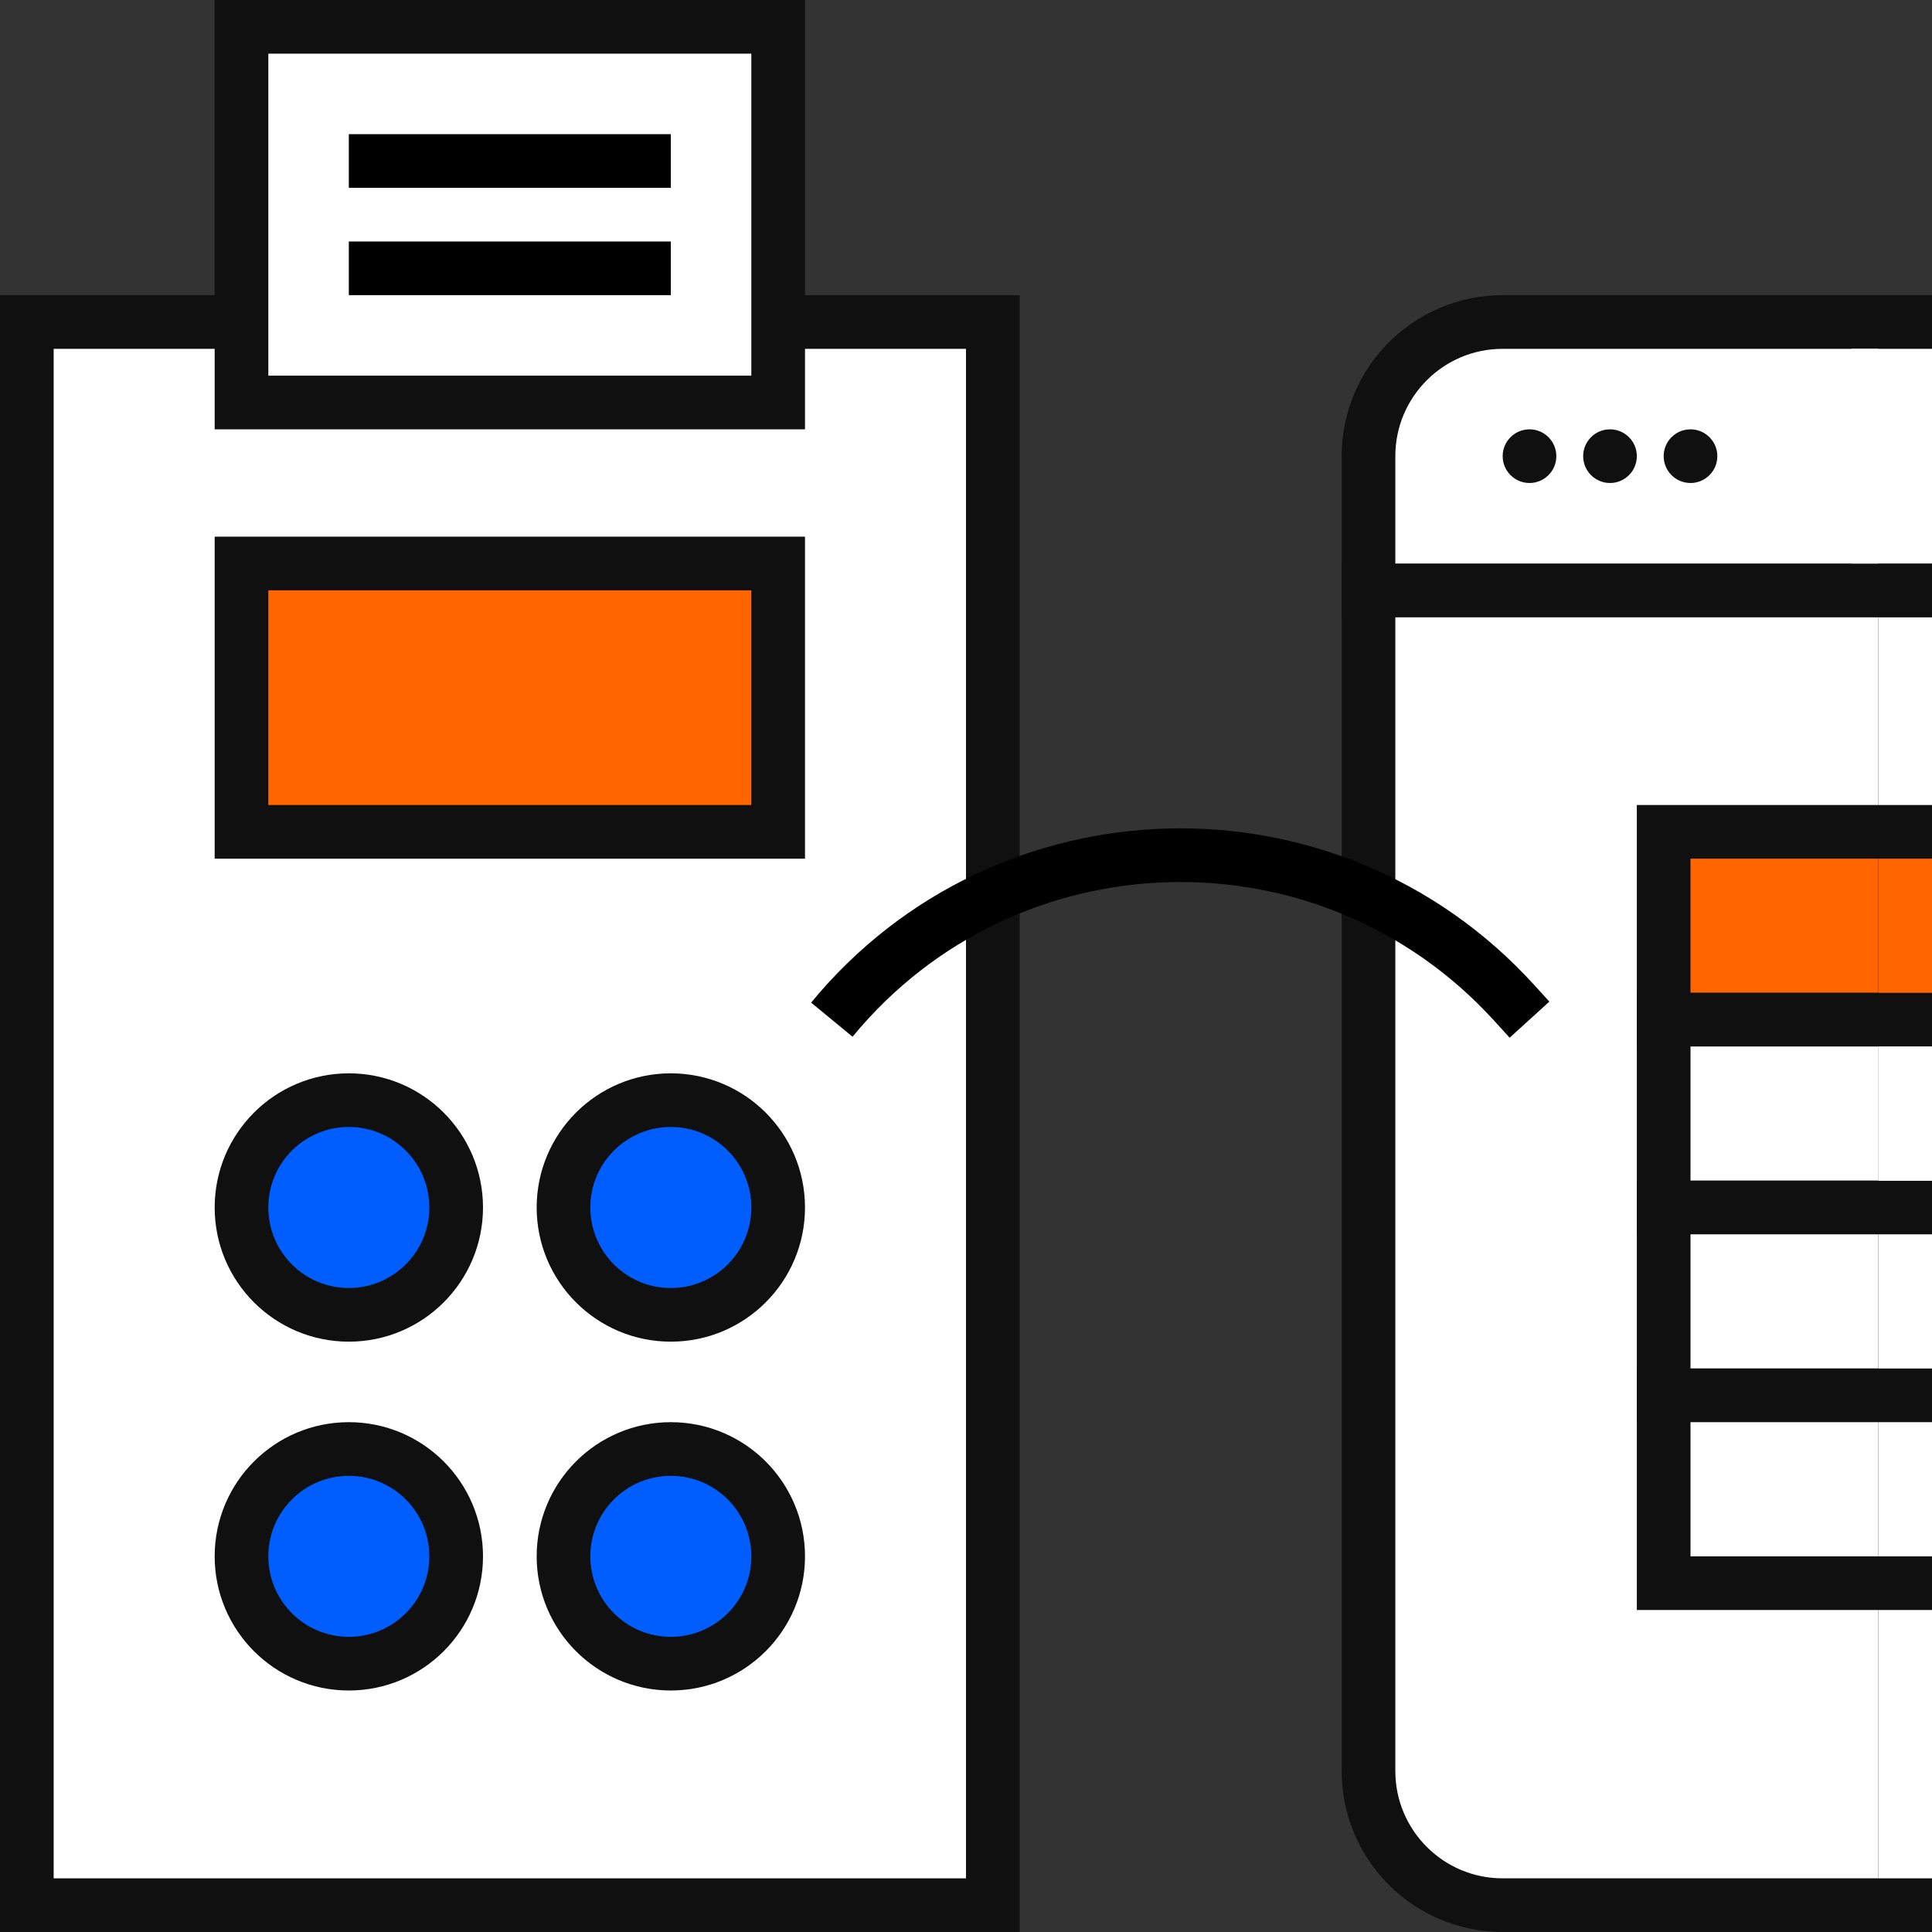 <svg width="72" height="72" viewBox="0 0 72 72" fill="none" xmlns="http://www.w3.org/2000/svg">
<rect x="0" y="0" width="72" height="72" fill="#333333" stroke="none"/>
<g clip-path="url(#clip0_1993_3427)">
<path d="M1 12H37V71H1V12Z" fill="white" stroke="#101010" stroke-width="2"/>
<path d="M51 22H71V71H56C53.239 71 51 68.761 51 66V22Z" fill="white" stroke="#101010" stroke-width="2"/>
<path d="M62 31H71V38H62V31Z" fill="#FF6600" stroke="#101010" stroke-width="2"/>
<path d="M62 38H71V45H62V38Z" fill="white" stroke="#101010" stroke-width="2"/>
<path d="M62 45H71V52H62V45Z" fill="white" stroke="#101010" stroke-width="2"/>
<path d="M62 52H71V59H62V52Z" fill="white" stroke="#101010" stroke-width="2"/>
<path d="M70 23H72V30H70V23Z" fill="white"/>
<path d="M70 32H72V37H70V32Z" fill="#FF6600"/>
<path d="M70 39H72V44H70V39Z" fill="white"/>
<path d="M70 39H72V44H70V39Z" fill="white"/>
<path d="M70 46H72V51H70V46Z" fill="white"/>
<path d="M70 53H72V58H70V53Z" fill="white"/>
<path d="M70 60H72V70H70V60Z" fill="white"/>
<path d="M56 12H71V22H51V17C51 14.239 53.239 12 56 12Z" fill="white" stroke="#101010" stroke-width="2"/>
<path d="M13 49C10.791 49 9 47.209 9 45C9 42.791 10.791 41 13 41C15.209 41 17 42.791 17 45C17 47.209 15.209 49 13 49Z" fill="#005EFF" stroke="#101010" stroke-width="2"/>
<path d="M13 62C10.791 62 9 60.209 9 58C9 55.791 10.791 54 13 54C15.209 54 17 55.791 17 58C17 60.209 15.209 62 13 62Z" fill="#005EFF" stroke="#101010" stroke-width="2"/>
<path d="M25 49C22.791 49 21 47.209 21 45C21 42.791 22.791 41 25 41C27.209 41 29 42.791 29 45C29 47.209 27.209 49 25 49Z" fill="#005EFF" stroke="#101010" stroke-width="2"/>
<path d="M25 62C22.791 62 21 60.209 21 58C21 55.791 22.791 54 25 54C27.209 54 29 55.791 29 58C29 60.209 27.209 62 25 62Z" fill="#005EFF" stroke="#101010" stroke-width="2"/>
<path d="M9 21H29V31H9V21Z" fill="#FF6600" stroke="#101010" stroke-width="2"/>
<path d="M9 1H29V15H9V1Z" fill="white" stroke="#101010" stroke-width="2"/>
<path d="M13 6H25" stroke="black" stroke-width="2"/>
<path d="M13 10H25" stroke="black" stroke-width="2"/>
<path d="M31 38V38C37.514 30.088 49.529 29.791 56.427 37.37L57 38" stroke="black" stroke-width="2"/>
<path d="M69 13H72V21H69V13Z" fill="white"/>
<circle cx="57" cy="17" r="1" fill="#101010"/>
<circle cx="60" cy="17" r="1" fill="#101010"/>
<circle cx="63" cy="17" r="1" fill="#101010"/>
</g>
<defs>
<clipPath id="clip0_1993_3427">
<rect width="72" height="72" fill="white"/>
</clipPath>
</defs>
</svg>
